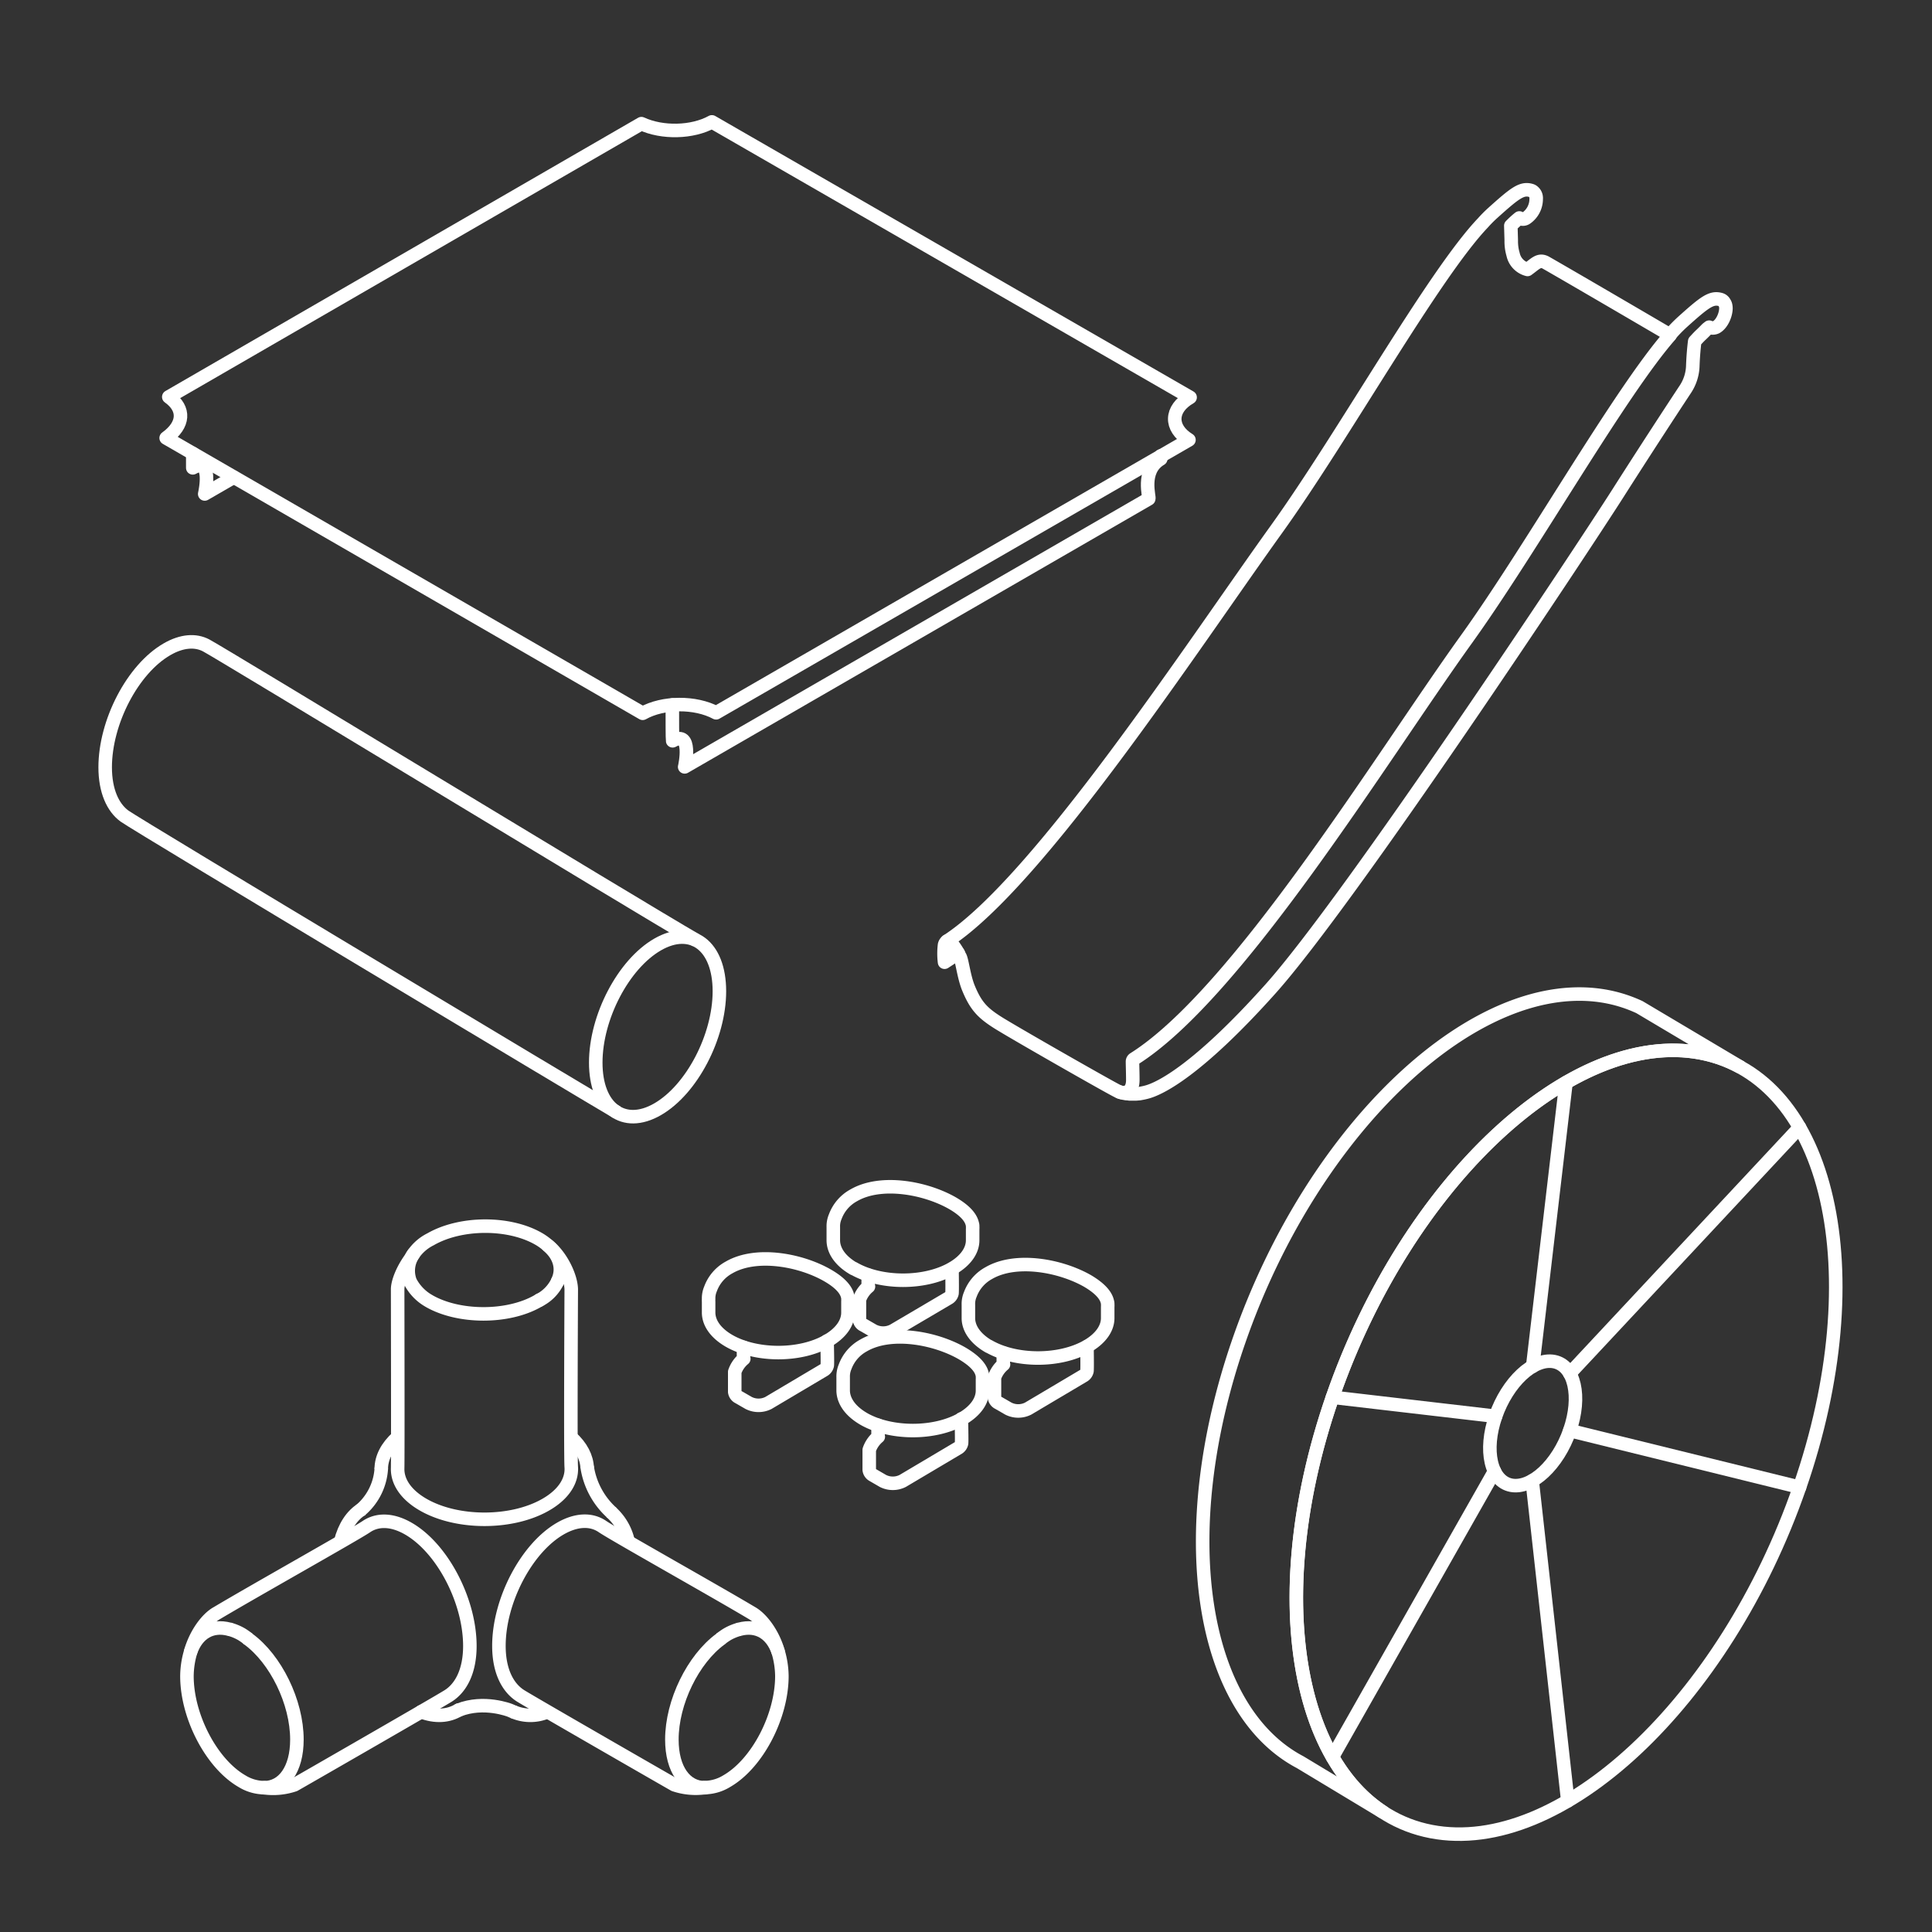 <svg id="ed560b90-8144-4e8e-bf64-56c656922d86" data-name="Layer 1" xmlns="http://www.w3.org/2000/svg" viewBox="0 0 500 500"><rect x="0" y="0" width="500" height="500" fill="#333333" stroke="none"/><defs><style>.a9bbd467-403b-4654-b520-f9c52c2c1cc6,.af06533f-3257-4f13-aea7-eb858879b772,.ef140650-cfc1-4d87-b6a6-5c18ee71abe0{fill:none;stroke:#fff;stroke-width:3.5px;}.a9bbd467-403b-4654-b520-f9c52c2c1cc6,.af06533f-3257-4f13-aea7-eb858879b772{stroke-linecap:round;stroke-linejoin:round;}.ef140650-cfc1-4d87-b6a6-5c18ee71abe0{stroke-miterlimit:10;}.a9bbd467-403b-4654-b520-f9c52c2c1cc6{fill-rule:evenodd;}</style></defs><title>components-all</title><path class="af06533f-3257-4f13-aea7-eb858879b772" d="M174,182.43c0,3.39,0,8.89.08,9.29,5.21-2.91,3.2,6.46,3.11,6.75L297.29,129.1c.36-.2-2.13-7.26,3.11-10.34,0-.09,0-.36,0-.77"/><path class="af06533f-3257-4f13-aea7-eb858879b772" d="M49.89,117.36c0,1.94,0,3.52,0,3.72,5.21-2.9,3.19,6.32,3.09,6.76l7.5-4.33"/><path class="af06533f-3257-4f13-aea7-eb858879b772" d="M308,102.84c-5.19,3-5.31,7.91-.3,11L185.33,184.47c-5.37-2.88-13.74-2.84-19,.13L43,113.35c4.66-3.35,5-7.55.68-10.63L166,32c5.35,2.5,13.19,2.34,18.24-.46Z"/><path class="ef140650-cfc1-4d87-b6a6-5c18ee71abe0" d="M159.73,287.91c-8.1-4.73-124.11-74.26-127.51-76.71-3-2.19-5-6.5-5-12.62,0-11.78,7.15-25.45,16-30.55,3.84-2.22,7.37-2.45,10.13-1,3.53,1.82,110.88,67.09,126.83,76.33"/><path class="ef140650-cfc1-4d87-b6a6-5c18ee71abe0" d="M154.18,275c0-11.78,7.16-25.46,16-30.56s16,.32,16,12.09-7.16,25.46-16,30.55-16-.31-16-12.08Z"/><path class="af06533f-3257-4f13-aea7-eb858879b772" d="M245.15,243.53a1.67,1.67,0,0,0-.7,1,18.22,18.22,0,0,0,0,4.49L248,246.7"/><path class="af06533f-3257-4f13-aea7-eb858879b772" d="M289.33,282.43h0a2.55,2.55,0,0,0,.48.2h0A2.55,2.55,0,0,1,289.33,282.43Zm-44.18-38.9a4.34,4.34,0,0,1,1.65,1.31,16.45,16.45,0,0,1,1.57,2.63c.59.71,1,5.16,2.27,8.25,1.9,4.61,3.64,6.4,7.5,8.86s28.94,16.77,31.06,17.78a7,7,0,0,0,.84.34l-.22-.07.44.15.07,0,.52.13h.06a5.61,5.61,0,0,0,.64.12l.15,0c.22,0,.45.06.7.08h.08q.39,0,.84,0h.21c.29,0,.59,0,.9-.05h.06c.33,0,.68-.08,1-.14l.26-.05c.37-.07.74-.16,1.14-.27,3.35-.92,13-5.57,31.81-26.56,20.58-22.93,80.48-113.4,90-128.35s17.45-26.93,17.45-26.93a11.58,11.58,0,0,0,1.95-6.24c.1-2.53.3-4.64.49-6.17a1.29,1.29,0,0,1,.16-.17l.07-.08c.46-.5.92-1,1.37-1.42l.39-.37c.34-.33.68-.67,1-1s.31-.28.76-.64a2.1,2.1,0,0,0,1.82,0c1.54-.87,2.51-3.27,2.51-4.92a3,3,0,0,0-.05-.53,2,2,0,0,0-.34-.88,1.66,1.66,0,0,0-.88-.78c-2.47-.78-4.22.59-10.06,5.84a40.4,40.4,0,0,0-3.17,3.27c-4.85-2.85-26.18-15.32-32-18.64-1.83-1.07-2.72.17-4.85,1.7a5.1,5.1,0,0,1-3.73-3.88,12,12,0,0,1-.48-3.64L391,58.41c.76-.76,1.49-1.44,2.21-2a1.55,1.55,0,0,0,1.82,0,6,6,0,0,0,2.53-4.82s0-.05,0-.08v0a2.12,2.12,0,0,0,0-.44,2.09,2.09,0,0,0-.7-1.41,1.52,1.52,0,0,0-.54-.34c-2.46-.78-4.22.6-10.06,5.85a32.94,32.94,0,0,0-2.48,2.51C370.89,71.21,347.59,113,330.33,137,308.38,167.55,268.78,228.15,245.15,243.53Z"/><path class="af06533f-3257-4f13-aea7-eb858879b772" d="M432.23,86.74c-13.05,14.86-35.93,55.34-52.7,78.67-21.95,30.53-59.24,91.79-86.07,108.65a.8.8,0,0,0-.37.65c0,.94.08,2.93.08,4.78,0,3.18-1.95,3.59-3.36,3.14"/><path class="af06533f-3257-4f13-aea7-eb858879b772" d="M227.24,368.86v2.53a3,3,0,0,0,.06.43,7.69,7.69,0,0,0-2.34,3.4c0,1.62,0,4.62,0,5.17a1.82,1.82,0,0,0,1,1.4l2.55,1.48a5.66,5.66,0,0,0,5.1,0l14.24-8.45a1.91,1.91,0,0,0,1-1.29c.09-.59-.05-6.31-.05-6.31"/><path class="af06533f-3257-4f13-aea7-eb858879b772" d="M223.49,367.18c-3.44-2-5.2-4.59-5.28-7.2,0-1.25,0-2.2,0-2.92,0-.22,0-.44,0-.67a6.38,6.38,0,0,1,.5-2.66,10.37,10.37,0,0,1,4.78-5.53c7-4.07,18.46-2,25.5,2.05,3,1.76,4.78,3.57,5.19,5.38a1.88,1.88,0,0,1,.09.74,3.16,3.16,0,0,1,0,.61c0,.74,0,1.69,0,2.91,0,2.64-1.8,5.27-5.29,7.29-7,4.06-18.46,4.06-25.5,0Z"/><path class="af06533f-3257-4f13-aea7-eb858879b772" d="M259.65,350.15v2.53a3.18,3.18,0,0,0,.06.43,7.67,7.67,0,0,0-2.34,3.39c0,1.62,0,4.62,0,5.18a1.83,1.83,0,0,0,1.05,1.4l2.55,1.47a5.66,5.66,0,0,0,5.1,0l14.24-8.45a1.91,1.91,0,0,0,1-1.29c.09-.59,0-6.31,0-6.31"/><path class="af06533f-3257-4f13-aea7-eb858879b772" d="M255.9,348.46c-3.44-2-5.2-4.58-5.28-7.19,0-1.26,0-2.21,0-2.92,0-.23,0-.45,0-.68a6.24,6.24,0,0,1,.49-2.66,10.41,10.41,0,0,1,4.78-5.53c7-4.07,18.46-2,25.51,2,3,1.76,4.77,3.57,5.18,5.39a1.83,1.83,0,0,1,.09.73,3.12,3.12,0,0,1,0,.61c0,.74,0,1.69,0,2.92,0,2.63-1.8,5.27-5.28,7.28-7.05,4.06-18.47,4.06-25.51,0Z"/><path class="af06533f-3257-4f13-aea7-eb858879b772" d="M224.69,330v2.52c0,.15,0,.29.07.44a7.53,7.53,0,0,0-2.34,3.39c0,1.62,0,4.62,0,5.18a1.83,1.83,0,0,0,1.05,1.4l2.55,1.47a5.66,5.66,0,0,0,5.1,0L245.38,336a1.91,1.91,0,0,0,1-1.29c.09-.59,0-6.31,0-6.31"/><path class="af06533f-3257-4f13-aea7-eb858879b772" d="M220.94,328.33c-3.45-2-5.2-4.59-5.28-7.2,0-1.25,0-2.2,0-2.92,0-.22,0-.44,0-.67a6.23,6.23,0,0,1,.5-2.66,10.41,10.41,0,0,1,4.78-5.53c7-4.07,18.46-2,25.5,2,3.05,1.76,4.78,3.57,5.19,5.38a1.88,1.88,0,0,1,.09.74,3.16,3.16,0,0,1,0,.61c0,.74,0,1.69,0,2.91,0,2.64-1.79,5.27-5.28,7.29-7,4.06-18.46,4.06-25.5,0Z"/><path class="af06533f-3257-4f13-aea7-eb858879b772" d="M192.42,348.69v2.53a3.49,3.49,0,0,0,.07.43,7.58,7.58,0,0,0-2.34,3.39c0,1.62,0,4.62,0,5.18a1.83,1.83,0,0,0,1.06,1.4l2.55,1.47a5.66,5.66,0,0,0,5.1,0l14.24-8.45a1.91,1.91,0,0,0,1-1.29c.09-.59-.05-6.31-.05-6.31"/><path class="af06533f-3257-4f13-aea7-eb858879b772" d="M188.67,347c-3.45-2-5.21-4.58-5.28-7.19,0-1.26,0-2.21,0-2.92a5.15,5.15,0,0,1,0-.68,6.25,6.25,0,0,1,.5-2.66,10.36,10.36,0,0,1,4.78-5.53c7-4.07,18.46-2,25.5,2.05,3.05,1.76,4.78,3.57,5.19,5.39a1.8,1.8,0,0,1,.09.73,3.12,3.12,0,0,1,0,.61c0,.74,0,1.69,0,2.92,0,2.63-1.79,5.26-5.28,7.28-7,4.06-18.46,4.06-25.5,0Z"/><path class="af06533f-3257-4f13-aea7-eb858879b772" d="M152,379.92a20.07,20.07,0,0,0,6.13,11.39"/><path class="ef140650-cfc1-4d87-b6a6-5c18ee71abe0" d="M98.67,380.17c0-2.87,1.45-5.74,4.24-8.24"/><path class="ef140650-cfc1-4d87-b6a6-5c18ee71abe0" d="M147.75,371.94c2.71,2.43,4.11,5.2,4.22,8"/><path class="af06533f-3257-4f13-aea7-eb858879b772" d="M132.82,443l-.86-.37s-6.71-2.66-13.23-.07"/><path class="af06533f-3257-4f13-aea7-eb858879b772" d="M93.45,390.7a15.38,15.38,0,0,0,5.22-10.53"/><path class="ef140650-cfc1-4d87-b6a6-5c18ee71abe0" d="M93.67,390.56c-2.59,1.6-4.54,4.51-5.54,8.52"/><path class="af06533f-3257-4f13-aea7-eb858879b772" d="M109,443c3.69,1.4,7,1.17,9.7-.44"/><path class="af06533f-3257-4f13-aea7-eb858879b772" d="M48.38,433.77c0,10.48,6.37,22.65,14.23,27.19a11.2,11.2,0,0,0,5.9,1.69l-.21,0a17.17,17.17,0,0,0,7.9-.74c.26-.13,36.88-21.18,39.78-23,3.33-2.09,5.62-6.44,5.62-12.93,0-11.7-7.11-25.29-15.89-30.36-4.23-2.44-8.06-2.46-10.91-.52s-29.21,16.73-38.6,22.33c-2.59,1.41-5.53,5.35-6.85,10A22.61,22.61,0,0,0,48.38,433.77Z"/><path class="af06533f-3257-4f13-aea7-eb858879b772" d="M59.36,421.65c-4.58-1.22-8.31,1-10,5.76"/><path class="af06533f-3257-4f13-aea7-eb858879b772" d="M68.3,462.67c5,0,8.54-4.69,8.54-12.47,0-9.72-5.5-20.83-12.57-26"/><path class="ef140650-cfc1-4d87-b6a6-5c18ee71abe0" d="M64.27,424.18A17.89,17.89,0,0,0,62.61,423a12.68,12.68,0,0,0-3.25-1.36"/><path class="ef140650-cfc1-4d87-b6a6-5c18ee71abe0" d="M158.11,391.31a14.29,14.29,0,0,1,4.48,7.77"/><path class="ef140650-cfc1-4d87-b6a6-5c18ee71abe0" d="M141.69,443a11.12,11.12,0,0,1-8.87,0"/><path class="af06533f-3257-4f13-aea7-eb858879b772" d="M201.37,427.41c-1.31-4.61-4.26-8.55-6.85-10-9.39-5.6-35.75-20.38-38.59-22.33s-6.69-1.92-10.92.52c-8.77,5.07-15.89,18.66-15.89,30.36,0,6.49,2.29,10.84,5.62,12.93,2.9,1.82,39.52,22.87,39.78,23a17.19,17.19,0,0,0,7.9.74l-.21,0a11.2,11.2,0,0,0,5.9-1.69c7.86-4.54,14.24-16.71,14.24-27.19A22.85,22.85,0,0,0,201.37,427.41Z"/><path class="af06533f-3257-4f13-aea7-eb858879b772" d="M191.36,421.65c4.58-1.22,8.32,1,10,5.76"/><path class="af06533f-3257-4f13-aea7-eb858879b772" d="M182.42,462.67c-5,0-8.54-4.69-8.54-12.47,0-9.72,5.51-20.83,12.57-26"/><path class="ef140650-cfc1-4d87-b6a6-5c18ee71abe0" d="M186.45,424.18a19.33,19.33,0,0,1,1.66-1.17,13,13,0,0,1,3.25-1.36"/><path class="af06533f-3257-4f13-aea7-eb858879b772" d="M106.32,325.63c-2,2.73-3.35,5.94-3.41,7.95,0,.39.09,43.21,0,46.44-.09,3.39,2.11,6.79,6.58,9.37,8.78,5.07,23,5.07,31.78,0,4.62-2.66,6.81-6.2,6.57-9.69-.22-3.15,0-46.08,0-46-.05-3.24-2.53-8.57-6-11.33h0a14.49,14.49,0,0,0-2.42-1.75c-7.68-4.44-20.21-4.38-28,.11A11.79,11.79,0,0,0,106.32,325.63Z"/><path class="af06533f-3257-4f13-aea7-eb858879b772" d="M106.27,331.86a12.19,12.19,0,0,0,4.74,4.82m33.31-5.1c1.46-3.12.65-6.48-2.5-9.23M111,336.68h0c7.67,4.44,20.45,4.5,28.24,0l.36-.22M107,324.55a7.64,7.64,0,0,0-.75,7.31"/><path class="af06533f-3257-4f13-aea7-eb858879b772" d="M139.61,336.47a10.51,10.51,0,0,0,4.71-4.89"/><path class="af06533f-3257-4f13-aea7-eb858879b772" d="M391.11,384.38c5.3,1,12.08-5.32,15.14-14.15s1.25-16.82-4.06-17.85-12.07,5.32-15.13,14.15-1.24,16.83,4.05,17.85Z"/><path class="a9bbd467-403b-4654-b520-f9c52c2c1cc6" d="M357.85,468.93l-21.36-12.87c-25.76-13.55-33.15-59.13-15.88-109,19.27-55.65,62-95.54,95.34-89.12a35.79,35.79,0,0,1,8.35,2.71l26,15.45a34.94,34.94,0,0,0-10.09-3.6c-33.39-6.42-76.08,33.47-95.35,89.11-16.61,48-10.4,92,13,107.32Z"/><path class="af06533f-3257-4f13-aea7-eb858879b772" d="M440.18,272.51c-33.38-6.43-76.07,33.46-95.34,89.1S337,467.57,370.39,474s76.06-33.47,95.34-89.11S473.56,278.93,440.18,272.51Z"/><line class="af06533f-3257-4f13-aea7-eb858879b772" x1="396.53" y1="383.23" x2="405.74" y2="466.06"/><line class="af06533f-3257-4f13-aea7-eb858879b772" x1="406.25" y1="370.23" x2="465.73" y2="384.89"/><line class="af06533f-3257-4f13-aea7-eb858879b772" x1="406.25" y1="355.45" x2="465.73" y2="291.79"/><line class="af06533f-3257-4f13-aea7-eb858879b772" x1="396.66" y1="353.6" x2="405.28" y2="280.17"/><line class="af06533f-3257-4f13-aea7-eb858879b772" x1="387.06" y1="366.53" x2="344.84" y2="361.61"/><line class="af06533f-3257-4f13-aea7-eb858879b772" x1="344.84" y1="454.71" x2="386.77" y2="380.77"/></svg>